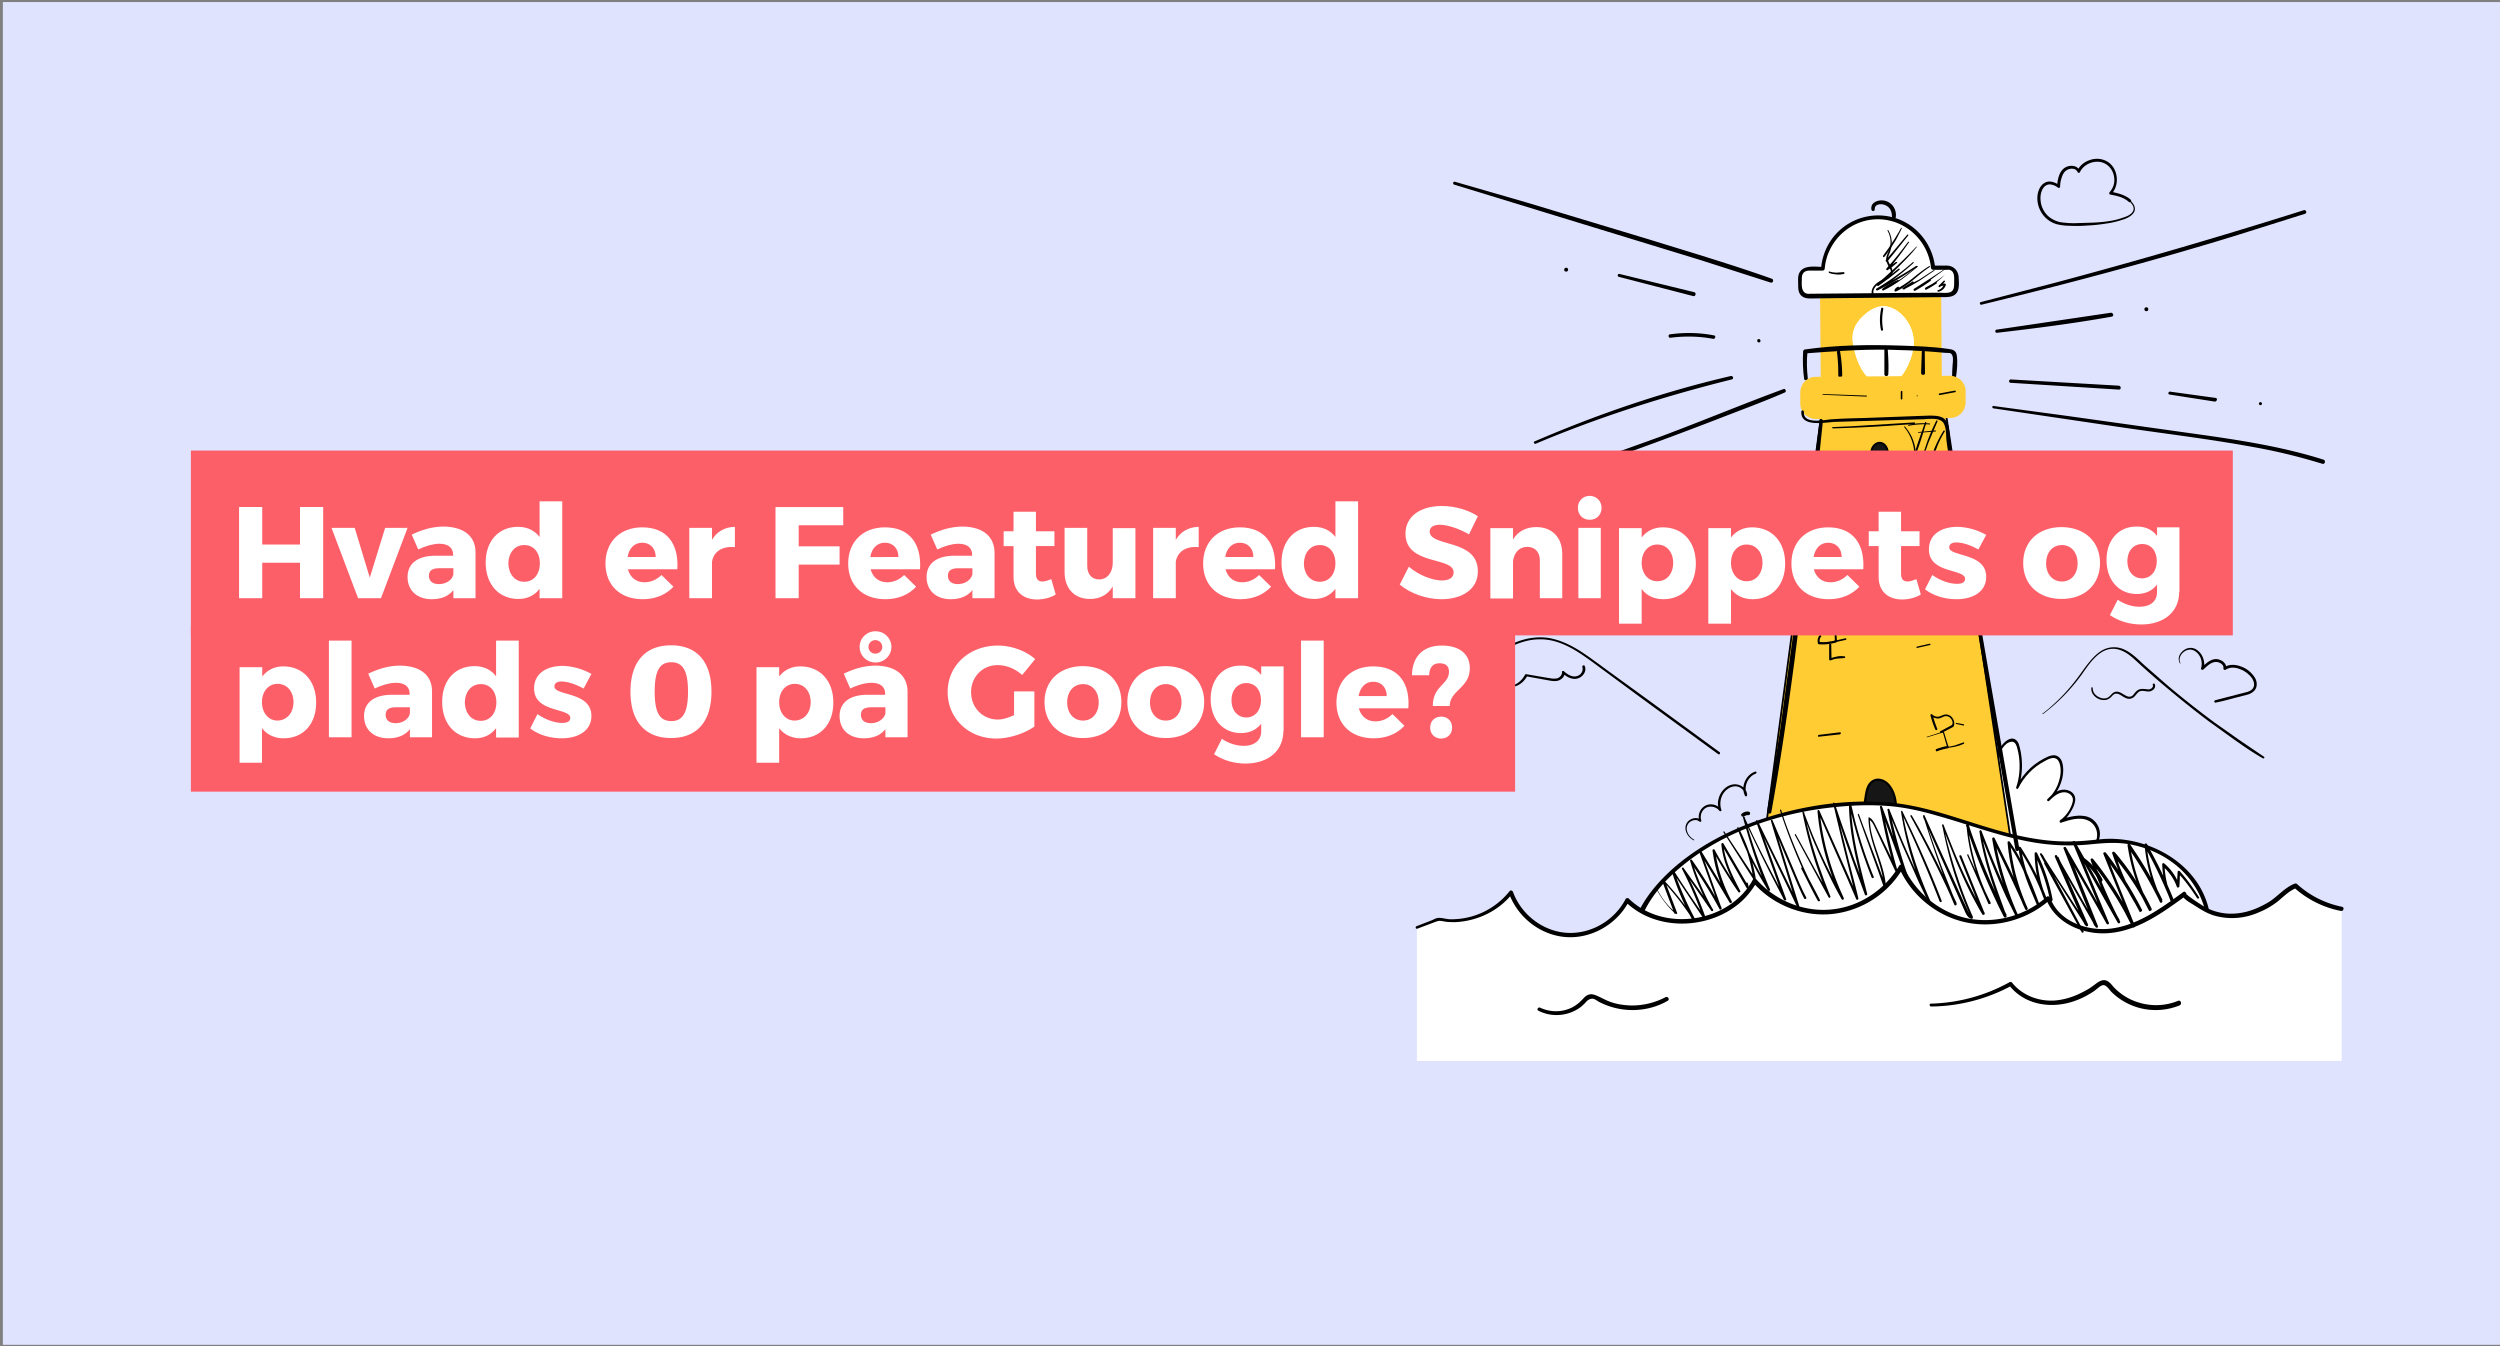 <svg xmlns="http://www.w3.org/2000/svg" viewBox="0 0 960 517" xmlns:v="https://vecta.io/nano"><rect x="0" y="0" width="960" height="517" fill="#808080" stroke="none"/><path fill="#e0e3fe" d="M1.1.8h960v515.6H1.1z"/><path fill="#fff" d="M764.9 312.8c-2.3-8.7-1-17.9 3.7-25.6 1.2-1.9 3.6-3.8 5.3-2.3.5.5.8 1.1 1 1.8 1.5 5.2 1.4 10.7-.2 15.9 2.5-5 6.6-9 11.7-11.3.9-.4 1.8-.7 2.7-.5 1.8.4 2.5 2.5 2.6 4.3.2 4.7-1.7 9.3-5.2 12.4 1.4-1.4 3-2.9 4.9-3.4 2-.5 4.4.3 5 2.3.2.9 0 1.9-.3 2.8-.9 2.5-2.5 4.7-4.7 6.3 3.9-1.4 8.6-2.6 11.9-.1 2.8 2.1 3.4 6.1 1.3 9-1.1 1.5-2.7 2.4-4.6 2.6 0 0-20.8 7.9-29.3 2.5s-5.8-16.7-5.8-16.7z"/><path d="M765.2 312.7c-1.6-6.3-1.4-12.9.7-19 .5-1.5 1.2-3 1.9-4.4s1.5-2.7 2.7-3.7c1.1-.8 2.7-1.3 3.5.1.4.7.6 1.5.8 2.3.2.9.4 1.7.5 2.6.5 4 .2 8-1.1 11.8-.1.5.6.8.8.3 2.2-4.4 5.7-8.1 10.1-10.4 1.1-.6 2.5-1.4 3.8-1.2 1.1.2 1.7 1.1 2 2.1.7 2.2.4 4.8-.3 6.9-.8 2.7-2.4 5.1-4.5 7l.6.6c1.8-1.8 4.2-4.1 7.1-3.3 1.2.4 2.1 1.3 2.2 2.6 0 1.5-.8 3-1.5 4.3-.9 1.4-2 2.7-3.4 3.7-.4.3-.2 1.1.4.9 3.3-1.1 7.3-2.4 10.6-.7 3.1 1.6 4.2 5.8 2.2 8.7-1 1.4-2.5 2.3-4.1 2.5-.3 0-.6.1-.8.2-1.4.5-2.9 1-4.3 1.4-4.9 1.4-10.1 2.6-15.2 2.7-2.4.1-4.9-.1-7.2-1-2.5-1.1-4.6-3-5.8-5.4-1.1-2.2-1.7-4.5-1.7-7 0-.9 0-1.8.1-2.7 0-.5.1-1 .2-1.5v-.2c.1-.6-.8-.9-1-.3-.2 1.1-.4 2.3-.4 3.4-.1 2.4.3 4.9 1.1 7.1 1.1 2.9 3.1 5.2 5.8 6.8 2.2 1.2 4.8 1.6 7.2 1.7 5.5.2 11-1 16.3-2.5 1.7-.5 3.3-1 5-1.6.3-.1.5-.2.8-.3s.6-.1.9-.2c.4-.1.8-.3 1.2-.5.8-.4 1.5-.9 2.1-1.5 2.5-2.7 2.5-6.8 0-9.5-2.7-3-7-2.5-10.6-1.6-.9.3-1.8.5-2.7.9l.4.9c1.4-1 2.5-2.2 3.4-3.7.9-1.4 1.8-3.2 1.9-4.9.1-3.2-3.5-4.5-6.1-3.6-1.8.7-3.3 2-4.6 3.4-.4.4.2 1 .6.6 2-1.8 3.6-4.1 4.5-6.6.9-2.4 1.3-5.2.7-7.7-.2-1.1-.8-2.1-1.7-2.7-1.2-.8-2.5-.5-3.8 0-2.5 1.1-4.8 2.6-6.8 4.4-2.2 2.1-4.1 4.5-5.4 7.2l.8.3c1.2-3.6 1.6-7.5 1.2-11.3-.2-1.8-.5-3.6-1.1-5.4-.5-1.4-1.7-2.4-3.2-2-1.4.4-2.6 1.5-3.4 2.7-.9 1.4-1.7 3-2.4 4.5-1.3 3.2-2.2 6.6-2.5 10-.4 3.9 0 7.8 1 11.6.1.2.3.3.5.2 0 .4.1.2 0 0z"/><use href="#B" fill="#9ac3c9"/><g fill="#fc3"><use href="#B" stroke="#000" stroke-width=".689" stroke-miterlimit="10"/><path d="M698.867 109.504l46.5-.4.32 37.2-46.5.4z"/></g><path fill="#fff" d="M747.9 102.8h-5.6c-1-11.7-11.4-20.3-23-19.3-10.4.9-18.5 9.2-19.3 19.6h-5.6c-1.8 0-3.2 1.5-3.2 3.2v4.1c0 1.8 1.5 3.2 3.2 3.2l53.6-.5c1.8 0 3.2-1.5 3.2-3.2v-4.1c-.1-1.6-1.6-3-3.3-3h0z"/><path d="M747.9 102h-5.6l.8.8c-.9-8.6-6.6-16.1-14.8-18.9-11.5-3.9-24 2.2-27.9 13.8-.6 1.8-1 3.7-1.1 5.6l.8-.8c-2.6 0-6.8-.8-8.7 1.6-1.2 1.4-.9 3.4-.9 5.1s0 3.3 1.4 4.5c1.4 1.1 3 .9 4.7.9l7.8-.1 41.9-.4c2.3 0 4.7-.1 5.6-2.7.5-1.5.3-3.7.2-5.3-.3-2.3-1.9-3.9-4.2-4.1-1-.1-1 1.5 0 1.5 2.8.2 2.5 2.8 2.5 4.8 0 1.9 0 3.9-2.4 4.1-.9.1-1.9.1-2.8 0l-16.4.1-33.7.3a3.21 3.21 0 0 1-1.7-.2c-1.9-.9-1.5-3.8-1.5-5.5 0-1.2.2-2.3 1.4-2.9.7-.3 1.4-.3 2.1-.3h4.5c.4 0 .8-.4.8-.8.9-10.5 9.7-18.8 20.2-18.9 10.6-.1 19.5 8.1 20.6 18.6 0 .4.4.8.8.8h5.6c1 0 1-1.6 0-1.6z"/><g fill="#fff"><use href="#C"/><use href="#C"/></g><path d="M719.9 80.4c-.1-2.4 3.1-2.3 4.5-1.4 1.6.9 2.1 2.5 2.1 4.2 0 .8 1.4 1.1 1.5.2.4-2.8-1.3-5.6-4.1-6.3-2.3-.6-5.7.4-5.3 3.3.1.8 1.3.9 1.3 0h0z"/><path fill="#112870" d="M750.9 150.1c.4 2.3.3 4.6-.1 6.9-.1.5.6.7.7.2.5-2.4.5-4.9.1-7.3-.1-.5-.8-.3-.7.2h0z"/><path d="M694.2 145.3c-.4-3.5-.5-6.9-.1-10.4l-.8.8c10.7-.8 21.3-1.6 32-1.4 5.3.1 10.6.3 15.8.7l3.7.3c.7.1 1.5.1 2.2.2.4 0 1.8 0 2.1.2 1.2.9.8 3.1.7 4.4-.1 1.5-.2 3-.2 4.5 0 .8 1.4 1.1 1.5.2.4-2.6.7-5.8.3-8.4-.3-1.8-1.5-2.2-3.1-2.4-6.2-.9-12.5-1.1-18.7-1.3-12.2-.4-24.5-.2-36.6 1.5-.3.1-.6.4-.6.8-.2 3.5-.1 7.1.4 10.6.2.6 1.5.5 1.4-.3h0z"/><path d="M738 134.5l-.3 8.7c0 1 1.6 1 1.5 0l-.1-8.7c.2-.8-1-.8-1.1 0h0zm-14.4-.3v9.5c0 .4.4.8.8.7a.68.68 0 0 0 .7-.7c.2-3.1 0-6.3-.2-9.5a.68.68 0 0 0-.7-.7c-.3.1-.6.4-.6.7h0zm-18.2 1.1c.4 3 .5 5.9.5 8.9 0 1 1.5 1 1.5 0 0-3.1-.3-6.2-.8-9.2-.1-.8-1.3-.5-1.2.3h0z"/><path fill="#fc3" d="M697.2 144.7l51.6-.4c3.3 0 6 2.6 6 5.9v4.3c0 3.3-2.6 6-5.9 6l-51.6.4c-3.3 0-6-2.6-6-5.9v-4.3c0-3.3 2.6-6 5.9-6z"/><path fill="#161616" d="M717.4 230.7c-.5-2.9-.2-5.9.8-8.7.3-1 .8-1.8 1.6-2.6.7-.7 1.8-1 2.8-.7 1.4.5 1.9 2.1 2.2 3.6.5 2.8.8 5.6.8 8.4h-6.2"/><path d="M717.8 230.5a16.31 16.31 0 0 1 0-5.4c.3-1.6.7-3.5 1.7-4.8.9-1.2 2.7-1.9 3.9-.6 1 1.2 1.1 2.9 1.3 4.4.3 2.2.5 4.4.5 6.5l.4-.4h-6.2c-.2 0-.4.2-.4.4s.2.4.4.4h6.2c.2 0 .4-.2.4-.4 0-2.2-.2-4.4-.5-6.6-.2-1.6-.4-3.6-1.6-4.9-1.1-1.3-3-1.2-4.3-.2-1.4 1.2-2.1 3.3-2.5 5-.5 2.2-.6 4.5-.2 6.8.2.5 1 .3.9-.2h0z"/><path fill="#161616" d="M718.7 177c-.3-1.4-.5-2.9-.1-4.3s1.6-2.7 3-2.7 2.6 1.2 3 2.5c.5 1.3.3 2.7.2 4.1l-5.1.1"/><path d="M719.1 176.9c-.4-2-.7-4.5 1.1-6 .7-.6 1.6-.7 2.4-.3s1.4 1.2 1.7 2c.4 1.3.3 2.6.2 4l.4-.4-5.1.1c-.2 0-.4.2-.4.4s.2.4.4.4l5.1-.1c.2 0 .4-.2.4-.4.2-2.3.2-5.3-2.1-6.6-2.1-1.1-4.2.5-4.8 2.5-.4 1.5-.2 3.1.1 4.6-.1.5.7.3.6-.2h0z"/><path fill="#161616" d="M715.7 315.8c0-3.5.3-7 .9-10.4.4-2.3 1.2-5 3.4-5.7 1.2-.4 2.6-.2 3.7.5s1.9 1.6 2.5 2.7c2.4 4.1 2.1 9 1.7 13.7"/><path d="M716.1 315.8c0-2.9.3-5.8.6-8.7.3-2 .5-4.5 1.9-6.1 1.7-1.9 4.4-1.3 6 .3 1.7 1.7 2.5 4.2 2.9 6.6.4 2.8.2 5.7 0 8.5 0 .5.7.5.8 0 .4-5.1.8-11.3-2.9-15.4-1.6-1.8-4.4-2.8-6.6-1.3-1.8 1.2-2.4 3.5-2.7 5.5-.6 3.5-.9 7-.9 10.5 0 .2.2.4.4.4.3 0 .4-.1.5-.3h0z"/><path fill="#fff" d="M632.7 375.5c-21.8-25 26.2-69.1 89.4-66.9 26.6.9 50.7 18.7 81.7 14.6 45.6-6.1 64.3 53.1 16 54.2-9.5 14.6-172 15.4-187.1-1.9z"/><path d="M633.3 374.9c-11.1-12.9-1.6-29.3 8.9-39.1 16.7-15.6 40.2-23.7 62.7-25.9 6.7-.7 13.4-.9 20.1-.4 6.4.5 12.7 1.9 18.8 3.7 12.6 3.5 24.8 8.3 37.8 10.4 6.7 1.1 13.6 1.3 20.4.7 5.1-.5 10-1 15.1-.2 8 1.3 15.6 4.9 21.3 10.7 9.1 9.2 13.6 25.5 2.6 35.1-2.9 2.5-6.4 4.2-10.1 5.2-2.3.6-4.6 1.1-7 1.3-1.5.2-3.8-.2-4.9.8-2.2 2.1-5.3 3.1-8.2 3.9-12.2 3.4-25.3 4.3-37.9 5.2-17.5 1.2-35.1 1.5-52.6 1.3-16.9-.2-33.9-1-50.8-2.9-6.6-.7-13.2-1.7-19.7-3.1-4.5-1-9.1-2.1-13.2-4.2-1.2-.6-2.4-1.5-3.3-2.5-.7-.7-1.8.4-1.1 1.1 2.1 2.4 5.5 3.7 8.4 4.7 4.9 1.7 10.1 2.7 15.2 3.6 14.5 2.5 29.3 3.5 44 4.2 17 .8 34.1.9 51.2.4 14.8-.4 29.6-1.2 44.3-3.2 5.2-.7 10.4-1.5 15.4-2.9 3-.8 6.4-1.7 8.8-3.8.4-.3.7-.7 1-1.1l-.7.4c8.7-.2 18.3-2.4 24.2-9.3 4.6-5.4 5.8-12.6 4.3-19.4-3.9-17.5-21.8-27.8-38.9-27.5-3.2.1-6.3.6-9.5.8a76.16 76.16 0 0 1-11.7 0c-7.6-.6-15-2.3-22.3-4.4-13.5-3.9-26.9-9.3-41.1-10.4-14.3-1.1-29.2.8-43 4.8-11.9 3.4-23.5 8.6-33.5 15.9-12.4 9-28 26.2-19.5 42.7a25.93 25.93 0 0 0 3.2 4.7c.8.6 1.9-.5 1.3-1.3z"/><path fill="#fff" d="M544.1 407.6v-51.5l8.1-3.1c10.2 2.1 21.5-2.1 27.9-10.3 3.1 9 11.9 15.7 21.3 16.3 9.5.6 19.1-4.8 23.3-13.3 13.6 13.5 40 9.5 49-7.5 12.5 14.5 34.3 16.1 48.8 3.6 3-2.6 5.5-5.6 7.5-9.1 7.8 18 28.8 26.2 46.8 18.4 3.5-1.5 6.8-3.6 9.7-6.2 3.5 9.6 15.3 13.9 25.4 12.2s18.7-7.9 26.9-13.9c-.8.6 8.5 6.3 9.4 6.6 3.9 1.5 8.2 2 12.4 1.5 4-.5 7.3-2.2 10.7-4 3.6-2 6.4-5.9 10.3-7.3 5 4.5 11.1 7.6 17.6 8.8v58.6H544.1v.2z"/><path d="M544.3 356.6l6.1-2.3c.8-.3 1.5-.6 2.3-.7.9 0 2 .3 2.9.4 1.1.1 2.2.1 3.3.1 8.4-.4 16.6-4.3 21.8-10.9l-1.3-.3c3.3 9.2 11.8 16 21.5 16.9 10 .9 20-4.8 24.6-13.7l-1.3.2c11.1 10.8 29.8 10.8 42 1.9 3.5-2.5 6.3-5.8 8.4-9.5l-1.4.2c7.6 8.7 19.5 13.4 31 12 11.1-1.4 21-7.9 26.6-17.6h-1.5c4.5 10.2 13.9 18.1 24.8 20.7 11.6 2.8 24.1-.6 33-8.4l-1.4-.4c3.4 8.9 13.1 13.3 22.1 13.2 11.9-.1 22.2-7.6 31.4-14.3l-1-1.3c-1.4 1.7 3.3 4.1 4.2 4.7 2.8 1.8 5.4 3.5 8.7 4.3 5.5 1.4 11.4.8 16.6-1.6 2.5-1 4.8-2.4 6.9-4 2.3-1.9 4.4-4.1 7.2-5.2l-.9-.2a37.5 37.5 0 0 0 18 9c1 .2 1.5-1.4.4-1.6-6.4-1.3-12.4-4.3-17.2-8.7-.2-.2-.5-.3-.9-.2-4.1 1.6-6.7 5.2-10.5 7.4-4.9 2.8-9.9 4.5-15.6 4.1-3.5-.3-6.8-1.4-9.7-3.3-1.2-.8-2.4-1.5-3.6-2.4-.5-.4-1.1-.8-1.6-1.2l-.5-.5c-.7-.2.6-.7-.4.5.6-.7-.2-2-1-1.3-8.5 6.2-18.1 13.3-29 14.1-8.8.6-18.8-3.2-22-11.9-.1-.4-.6-.7-1.1-.6-.1 0-.2.1-.3.2-8.5 7.6-20.8 10.7-31.9 7.9-10.3-2.7-18.9-10.2-23.2-19.9-.3-.6-1.2-.5-1.5 0-5.4 9.2-15.1 15.7-25.7 16.8-10.9 1.2-22-3.4-29.2-11.6-.3-.3-.9-.3-1.2 0 0 .1-.1.1-.1.2-8.9 16.5-34.2 20.4-47.6 7.3-.3-.3-.9-.3-1.2 0 0 0-.1.1-.1.2-4.3 8.2-13.3 13.5-22.6 12.9-9.2-.6-17.5-7.1-20.6-15.7-.2-.5-.9-.8-1.3-.3-5.5 6.9-13.8 10.9-22.7 10.8-1.6 0-3.4-.7-4.9-.5-.8.1-1.6.6-2.3.9l-5.7 2.2c-.8.2-.5 1.3.2 1zm197.3 29.9c10.8-.1 21.4-2.9 30.9-8l-1.1-.3c6.1 8 17 9.4 26 5.9 2.4-.9 4.6-2.1 6.7-3.5.9-.6 2.4-2.2 3.5-2.3 1.3-.1 2.4 1.8 3.2 2.6 6.9 6.8 17.1 8.8 26.1 5.2 1.1-.4.6-2.2-.5-1.8-5.3 2.2-11.2 2.2-16.5.2-2.8-1-5.4-2.7-7.6-4.8-1.5-1.4-2.7-3.9-5.2-3.2-1.4.4-2.5 1.5-3.7 2.3-1.2.9-2.5 1.6-3.9 2.3-3.3 1.7-6.8 2.8-10.5 3.1-6.2.4-12.5-2-16.4-6.9-.3-.3-.7-.3-1-.1-9.2 5.1-19.5 7.9-30.1 8.2-.7-.1-.7 1.1.1 1.1h0zm-150.9 1.6c5.3 2.7 11.6 2.1 16.3-1.4.7-.6 1.4-1.2 2-1.9s1.4-1.3 2.5-1.3c.7 0 1.7.7 2.3 1.1 8.2 4.4 18.5 4.4 26.6-.3.9-.5.1-1.8-.8-1.4-4.2 2.2-8.8 3.3-13.5 3.2-2.3-.1-4.7-.4-6.9-1.1-2.3-.7-4.2-1.9-6.4-2.8-1.7-.7-3.1-.5-4.4.8-1.4 1.5-2.7 2.8-4.6 3.8-3.9 2-8.5 2-12.5.1-.7-.2-1.3.8-.6 1.2h0zM760.9 117c32.6-7.9 64.9-16.5 96.9-26.3l27.3-8.6c.9-.3.5-1.6-.4-1.4-31.9 10.1-64.1 19.5-96.4 28.1l-27.7 7.2c-.6.2-.3 1.2.3 1h0zm4.5 39.8l50 7.4c16.5 2.4 33.1 4.4 49.5 7.4 9.1 1.6 18.1 3.8 26.9 6.5 1 .3 1.4-1.3.4-1.6-15.8-5-32.2-7.5-48.6-9.8l-49.9-7-28.2-3.8c-.5-.2-.6.8-.1.9h0zm-207-85.9l94.7 29 26.8 8.6c1 .3 1.4-1.2.4-1.5-15.5-5.5-31.4-10.2-47.2-15.1l-47.4-14.3-27-7.8c-.3-.1-.6.1-.7.4 0 .3.1.6.4.7zm5.2 124.1c32.2-10.6 64.2-21.8 95.8-34 8.7-3.4 17.5-6.6 26-10.3.7-.3.2-1.6-.5-1.3-15.8 5.8-31.3 12.3-47.1 18.2l-47.5 17.1-27 9.2c-.7.3-.4 1.3.3 1.1h0zm203.2-67.2c14.7-1.7 29.5-3.6 44.1-6.2 1-.2.6-1.6-.4-1.5l-43.9 6.5c-.6.1-.5 1.3.2 1.2h0zm57.4-8.3c1 0 1-1.5 0-1.5s-1 1.5 0 1.5zM772.1 147l41.5 2.6c1 .1 1-1.4 0-1.5l-41.5-2.4c-.8.1-.8 1.3 0 1.3zm61 4.5l17.3 2.7c.9.1 1.3-1.3.4-1.4l-17.4-2.4c-.7-.2-1.1 1-.3 1.1h0zm34.9 4.1a.65.65 0 0 0 .6-.6.65.65 0 0 0-.6-.6.65.65 0 0 0-.6.6.65.65 0 0 0 .6.6zm-278.3 14.8c24.4-10.3 49.6-18.3 75.3-24.7.9-.2.5-1.5-.4-1.3-25.8 6-51 14.6-75.3 25.1-.6.1-.2 1.1.4.9h0zm31.9-64.1l28.6 7.4c.9.2 1.3-1.2.4-1.5l-28.7-7c-.7-.2-1 .9-.3 1.1zm19.8 23.4c5.5-.7 11-.6 16.4.4.9.2 1.2-1.2.4-1.3-5.6-1.1-11.3-1.2-17-.4-.7.1-.6 1.4.2 1.3h0zm34 1.8c.4 0 .7-.3.6-.7 0-.4-.3-.6-.6-.6-.4 0-.7.3-.6.7 0 .3.2.6.6.6zm-74-27.2c1 0 1-1.5 0-1.5-1 .1-1 1.5 0 1.5zm90.3 53.8c-.3 6.2 9.5 4 13 3.9l23-.7 10.7-.3c2.3-.1 6.7-.8 8 1.6 1.1 2 .8 4.8 1.1 7 .5 3.8 1.2 7.7 1.8 11.5l15.4 92.8 9.2 52.3c.2 1 1.7.6 1.5-.4l-16-92.4-7.6-46c-1.1-7-2.5-14-3.2-21.1-.2-1.8-.4-4.1-1.9-5.4-1.6-1.4-4.3-1.3-6.3-1.3l-24.3.9c-4.2.1-8.5.2-12.7.5-2.8.2-10.9 2.1-10.7-2.7.1-.9-1-.9-1-.2h0z"/><path d="M698.7 161.6l-6.5 55.2-8.7 64.1-4.9 30.5c-.2 1 1.4 1.5 1.6.4 3.5-19.3 6.3-38.7 8.9-58.2l7.9-63.2 3-28.8c0-.8-1.2-.8-1.3 0h0zm100.8 169c2.8 2 5 4.7 6.6 7.7.4.8 1.6.1 1.2-.7-1.7-3.3-4.1-6.1-7.1-8.2-.8-.5-1.4.7-.7 1.2h0zm-149-8.2c-1.9-1-3.5-3.5-2.5-5.6.7-1.6 3.2-2.6 4.6-1.3.3.2.8 0 .7-.4-.6-1.9.1-3.9 1.8-4.9 1.6-.9 4-.4 5.1 1.1.3.4 1 .2.8-.3-1-3 0-6.5 2.7-8.2 1.2-.8 2.7-1.1 4-.6s2.3 1.7 2.3 3.2l.8-.1c-1.3-3.1.2-7 3.4-8.2.5-.2.3-1-.2-.8-3.6 1.2-5.7 5.8-3.9 9.3.1.2.4.3.6.1.1-.1.2-.2.2-.3 0-2.6-2.7-4.5-5.2-4.2-2.8.3-5 2.7-5.7 5.3-.5 1.6-.4 3.3.3 4.8l.7-.5c-1.5-1.8-4.1-2.5-6.2-1.4-2.1 1.2-3 3.7-2.2 5.9l.7-.4c-1.8-1.5-4.7-.6-5.7 1.4-1.2 2.5.6 5.3 2.8 6.4.1.1.3-.2.1-.3h0zm19.3-8.9c.5-.4 1-.5 1.6-.5.7.1.9-1.1.2-1.3-1-.2-2 .1-2.8.8-.6.6.3 1.5 1 1h0zm114.7-39.3a71.59 71.59 0 0 0 14.9-15.2c3.1-4.4 7.3-11 13.6-9.7 3.4.7 5.9 3.2 8.4 5.5 2.8 2.6 5.7 5.1 8.6 7.6 5.8 4.9 11.7 9.7 17.8 14.3l9.3 6.7c3.1 2.2 6.2 4.4 9.5 6.4.8.5 1.6 1 2.4 1.4.4.2.7-.4.4-.6l-9.6-6.5-9.5-6.7c-6.2-4.6-12.3-9.4-18.2-14.4l-8.7-7.6c-2.5-2.3-5-4.9-8.2-6.2-2.8-1.1-5.9-.8-8.4.8s-4.4 4-6.2 6.4c-2 2.8-4 5.6-6.3 8.2-2.4 2.8-5 5.3-7.8 7.7-.7.6-1.4 1.1-2.1 1.7-.3 0-.1.3.1.2h0zm18.6-10.1c-.3 1.8 1.1 3.5 2.6 4.2.8.4 1.8.6 2.7.5s1.8-.6 2.4-1.3c.4-.4.9-1 1.5-1.1.5-.1.9 0 1.4.2.9.4 1.7 1.1 2.7 1.5a2.87 2.87 0 0 0 2.7-.2c.9-.6 1.4-1.7 2.3-2.3 1.4-.8 3.1.3 4.5-.2 1.1-.4 2.1-1.5 1.5-2.7-.2-.5-1-.1-.7.4.2.5-.2.9-.5 1.2-.4.3-1 .5-1.5.4-1.2-.1-2.5-.4-3.6.2-.9.5-1.4 1.3-2 2s-1.6.8-2.4.4c-1.5-.6-3.1-2.3-4.8-1.5-1 .4-1.5 1.5-2.4 2-.7.4-1.6.5-2.4.3-.9-.2-1.8-.7-2.5-1.4s-1-1.6-1-2.6c0-.2-.4-.3-.5 0h0zm-271.2 15.3c9.2-3.9 17.8-8.8 25.8-14.8 7.1-5.3 13.5-11.7 21.5-15.8 3.7-1.9 7.8-3.3 12-3.3 4.7-.1 9.1 1.6 13.1 3.9 4.3 2.5 8.2 5.6 12.2 8.5l13.3 9.8 26.7 19.5 3.3 2.4c.5.4 1-.5.5-.8L633.2 269l-13.5-9.8c-4.2-3-8.3-6.2-12.6-9-3.9-2.5-8.2-4.6-12.9-5.3-4.2-.5-8.4.2-12.3 1.8-8.1 3.3-14.8 9.4-21.5 14.8-7.8 6.4-16.3 11.8-25.4 16.2l-3.4 1.5s.2.3.3.2h0zm44.1-22.6c-1.4 1.7-.7 4.2.8 5.7 1.8 1.8 4.6 1.6 6.7.3 1.3-.8 2.3-2 3-3.3l-.5.2 9.4 1.7c1.3.2 2.8.3 3.9-.5 1-.6 1.7-1.7 1.5-2.8l-.8.3c1.5 1.6 4 2.9 6.2 2 1.8-.7 3.2-2.8 2.3-4.7-.2-.5-1-.1-.9.4.5 1.5-.5 3.1-2 3.5-1.8.6-3.7-.6-5-1.8-.3-.3-.9-.1-.8.3.1 1-.7 1.9-1.6 2.3-1.2.4-2.6.1-3.9-.1l-8.2-1.4c-.2 0-.4 0-.5.2-1.2 2.4-4.1 4.9-7 3.9-2.2-.7-3.9-3.7-2.3-5.8.3-.3-.1-.6-.3-.4h0z"/><path d="M688.4 196.3c-2.9-.9-6-.1-8 2.1l.4.1c-1.6-4.2-6-6.9-10.3-7.3-2.2-.2-4.4.2-6.3 1.3-2.2 1.4-3.7 3.6-4.1 6.2-.7 3.6.4 7.4 2.5 10.4l.8-.6c-1.8-1.9-5.1-2.3-7.2-.7-2.1 1.7-2.8 4.6-1.5 7l.7-.7c-3.8-2-8.4-1.9-12 .4-1.6 1-3 2.5-3.9 4.1-.5.8-.9 1.7-1.1 2.6-.3 1-.5 2.1-.3 3.1.4 1.8 2.3 2.5 4 2.6 1.1.1 2.2.1 3.3.1h3.9l15.5.1 8.8.1c2.9 0 5.8.1 8.8 0a.5.5 0 1 0 0-1c-4.8-.2-9.7-.1-14.6-.2l-14.6-.1-7.3-.1h-3.3c-.8 0-1.5-.2-2.2-.5-.8-.3-1.3-1.1-1.3-2s.2-1.9.6-2.7c.6-1.7 1.7-3.2 3-4.4 3.4-3 8.3-3.5 12.3-1.4.2.1.6 0 .7-.2a.45.45 0 0 0 0-.5c-1.2-2.1-.4-4.8 1.7-6 1.8-1 4.1-.6 5.4.9.4.4 1.1-.1.8-.6-1.8-2.5-2.7-5.5-2.6-8.5.2-2.5 1.3-4.9 3.3-6.5 3.3-2.6 8.2-2.1 11.7-.1 2.1 1.1 3.7 2.9 4.6 5.1 0 .1.2.2.3.2 0 0 .1 0 .1-.1 1.9-2.1 4.9-2.9 7.6-2.1-.1.3 0-.1-.2-.1h0zM817.6 77.2c.9.9 2.1 2.2 1.6 3.6-.4 1.2-1.8 2-2.9 2.4-1.9.7-3.8 1.3-5.8 1.6-2.3.4-4.7.6-7.1.7l-6.8.2c-.9 0-1.9 0-2.8-.1-.4 0-.8-.1-1.2-.1-.2 0-.3 0-.5-.1h-.2-.1c-.1 0 .1 0-.1 0a10.14 10.14 0 0 1-5.4-2.6c-1.5-1.5-2.5-3.5-2.7-5.7-.2-1.7.1-3.7 1.1-5 .4-.6 1-1 1.7-1.2.8-.2 1.6 0 2.4.3.5.2 1 .5 1.5.9.3.1.6.1.7-.2 0-.1.1-.2.1-.3 0-1.2.2-2.3.6-3.4.3-1 .8-2.1 1.7-2.7 1.3-1 3.7-1.1 4.4.6.2.3.5.3.7.2.1 0 .1-.1.2-.2 1.3-2.8 4.7-4.4 7.8-3.9 3.3.6 5.3 3.5 5.4 6.7.1 1.8-.6 3.5-1.8 4.9a.61.61 0 0 0 0 .8c.1.1.1.1.2.1 2.5.5 5.2 1 7.1 2.8.5.5 1.3-.3.8-.8-2.1-1.9-4.9-2.5-7.6-3.1l.2.9c2.5-2.7 2.7-7 .8-10.1-2-3.2-6-4.2-9.5-2.8-1.9.7-3.5 2.1-4.4 3.9h.9c-1-2.2-4-2.2-5.7-1.1-2.3 1.5-2.8 4.7-3 7.2l.8-.5c-1.6-1.2-3.9-2-5.7-.8-1.6 1-2.4 3-2.6 4.8-.5 5.1 2.8 9.9 7.8 11.1 1.5.3 3 .5 4.5.5 2.3.1 4.5.1 6.8-.1 2.6-.1 5.1-.4 7.6-.8 2.2-.3 4.4-.9 6.5-1.6 1.4-.5 3-1.3 3.8-2.6s.3-2.7-.6-3.8a4.74 4.74 0 0 0-1-1c-.1-.3-.5.1-.2.4zm19.7 177.4c-1.1-2.1.7-4.4 2.7-5 2.3-.7 4.3 1.2 5.1 3.2.4 1.2.5 2.5.1 3.8-.1.3.1.5.4.6.2 0 .3 0 .5-.1 1.3-1.2 2.8-2.8 4.7-2.9 1.3-.1 3.2.9 3 2.4-.1.4.3.8.8.6 1.7-1.1 3.6-1 5.4-.3 1.8.6 3.4 1.8 4.6 3.3 1 1.4 1.5 3.3.1 4.6-.7.6-1.6.9-2.5 1.1l-3.5.9-8.1 2.1c-.2.1-.4.3-.3.6.1.2.3.4.5.3 2.7-.5 5.4-1.3 8.1-2l3.9-1c1-.2 1.9-.7 2.7-1.4 1.5-1.5 1.3-3.7.3-5.3-1.2-1.8-2.8-3.2-4.8-4-2.2-.9-4.9-1.3-6.9.2l.8.4c.2-2-1.8-3.4-3.6-3.6-2.3-.2-4.3 1.7-5.8 3.2l.8.5c.5-2.5-.3-5.5-2.5-7.1-1-.8-2.3-1.1-3.6-.8-1.2.3-2.2 1.1-2.9 2.1-.8 1.1-.9 2.5-.2 3.7.1.1.2.1.3.1-.1 0-.1-.2-.1-.2h0zm-201 87.2c1.8 3.4 4.2 6.5 7.1 9.1.3.2.8 0 .6-.4l-4.8-12.5-.6.4c4.3 4.6 8.1 9.5 11.5 14.8.1.2.4.3.6.1.2-.1.3-.4.1-.6-3.2-6-5.9-12.2-8.1-18.6l-.7.3 12.2 18.4c.3.4.9.2.8-.3-2.3-6.6-5.1-12.9-8.4-19.1l-.6.3 11.1 16c.3.4 1 .1.7-.4-3.4-5.9-6.1-12.3-8.1-18.8l-.7.3c4.1 5.9 7.9 12 11.3 18.3.2.4.9.1.8-.3l-7.9-22-.7.3 11.7 19.5c.1.2.4.3.6.1.2-.1.3-.4.2-.6-3.3-6.1-5.5-12.7-6.4-19.6l-.8.3c3 5.4 6.2 10.6 9.7 15.7.1.2.4.3.6.1.2-.1.3-.4.1-.6-2.9-5.6-5.9-11.4-6.4-17.8l-.7.2 9.6 16.6c.1.2.4.3.6.1.2-.1.2-.3.2-.5l-.3-1.4c-.1-.5-.9-.3-.8.2l.3 1.4.8-.3-9.7-16.6c-.1-.2-.4-.2-.6-.1-.1.1-.2.2-.2.3.5 6.6 3.5 12.5 6.4 18.3l.7-.4c-3.5-5-6.8-10.3-9.7-15.7-.2-.3-.8-.2-.8.2.9 7 3.1 13.8 6.5 20l.8-.5-11.8-19.5c-.2-.4-.9-.1-.7.3l7.9 22 .8-.3c-3.5-6.3-7.3-12.4-11.4-18.3-.2-.3-.8-.1-.7.3 1.9 6.7 4.6 13.1 8.1 19.1l.7-.4-11.3-15.9c-.1-.2-.3-.2-.5-.1s-.2.3-.1.5c3.2 6.1 5.9 12.5 8.2 19l.8-.3c-4.2-6-8.4-12.1-12.3-18.3-.2-.3-.8-.1-.7.3a101.12 101.12 0 0 0 8 18.9l.7-.4c-3.4-5.3-7.3-10.3-11.7-14.9-.2-.3-.7 0-.6.4l4.7 12.5.6-.4c-3-2.4-5.4-5.4-7.1-8.8.1-.5-.4-.2-.2.1h0z"/><path d="M661.8 319.6l11.6 18.2c.1.2.4.3.6.1.2-.1.2-.3.2-.5-.5-3.4-1.4-6.8-2.5-10.1-1.1-3.2-2.5-6.4-4.1-9.5-.1-.3-.6-.1-.5.2 2.4 6.5 5.4 12.8 8.8 18.8l3 5.1c.2.4 1 .1.8-.3-3-7.1-5.7-14.3-7.9-21.6-.6-2.1-1.3-4.1-1.8-6.2l-.5.2c3.8 8.3 7.8 16.6 12 24.7l3.6 6.9c.2.4 1 .1.8-.3l-8.4-23.3-2.4-6.6-.6.3 12.2 25.4 3.4 7.2c.2.5 1 .1.8-.4l-8-25.7-2.3-7.2-.6.2 9.9 23.5c.9 2.1 1.8 4.2 2.9 6.3.3.5 1 .1.8-.4-2-3.7-3.5-7.5-5.1-11.3l-5-11.7c-1-2.2-1.9-4.5-2.9-6.7-.1-.3-.7-.1-.6.2 1.2 4.3 2.6 8.6 3.9 12.9l3.9 12.8 2.2 7.2.8-.4-12.4-25.3-3.5-7.2c-.2-.3-.7-.1-.6.3l8.3 23.4 2.3 6.6.8-.3c-4.4-8-8.6-16.1-12.6-24.4l-3.3-7c-.1-.3-.5-.1-.5.2 2 7.4 4.3 14.8 7 22l2.5 6 .8-.4c-3.7-5.8-6.9-11.8-9.7-18.1-.8-1.8-1.6-3.6-2.3-5.4l-.5.2c3.3 6 5.2 12.8 6.2 19.5l.8-.3-11.9-18c-.2-.3-.6-.1-.4.2h0zm21.7-8.5c3 9.4 6.7 18.5 10.9 27.4a255.11 255.11 0 0 0 3.7 7.4c.2.5 1 .1.7-.4-2.1-4.2-4.3-8.2-6.5-12.3-.2-.4-.8 0-.6.4 2.1 4.1 4.1 8.3 6.4 12.4l.7-.4c-2.4-4.3-4.5-8.6-6.5-13.1s-3.9-9-5.6-13.6a120.19 120.19 0 0 1-2.7-7.8c-.1-.4-.5-.2-.5 0h0z"/><path d="M689.2 320.6l10.1 18.7 2.9 5.3c.1.2.3.2.5.1.1-.1.2-.2.2-.4l-1.2-3.1-1.2-3.1-2.2-6.1c-1.4-4.2-2.7-8.5-3.8-12.8-.6-2.4-1.2-4.9-1.7-7.3l-.5.1 2.4 6.7c.8 2.2 1.7 4.4 2.7 6.6 1.9 4.4 3.9 8.6 6 12.9 1.2 2.4 2.5 4.8 3.8 7.1.3.5 1 .1.8-.5-3.8-8.1-6.6-16.8-8.2-25.6-.4-2.5-.8-5-1-7.6l-.7.2 11.5 26.1 3.2 7.4c.2.5 1 .1.8-.4-1.1-4.8-2.4-9.5-3.6-14.2l-3.5-14.2-2-8-.5.2c2.8 9.2 6 18.2 9.3 27.2l2.8 7.6c.1.3.4.4.6.3s.4-.3.3-.6c-2.3-8.8-4.7-17.7-5.7-26.8-.3-2.5-.5-5.1-.5-7.7l-.7.1a167.41 167.41 0 0 0 6.3 22c.7 2 1.5 4.1 2.3 6.1.2.5 1 .3.8-.2a167.16 167.16 0 0 1-7.2-21.7l-1.5-6.3a.55.55 0 0 0-.5-.3c-.2 0-.3.2-.3.4.1 9.2 2 18.2 4.2 27.1l1.9 7.6.9-.3-5.1-13.5-4.8-13.6-2.6-7.7c0-.1-.2-.2-.4-.2-.1 0-.2.2-.2.3.6 2.3 1.1 4.7 1.7 7.1l1.7 7.2 3.5 14.2 1.9 8 .8-.4-11.6-26-3.3-7.4c-.1-.2-.3-.2-.5-.1-.1.1-.2.2-.2.3.8 9.1 2.9 18 6.2 26.6.9 2.4 1.9 4.8 3 7.1l.8-.5c-4.7-8.2-8.9-16.7-12.4-25.4l-2.9-7.5c0-.1-.2-.2-.3-.2s-.2.2-.2.3c1.7 8.7 4.1 17.3 7.2 25.6.4 1.2.9 2.3 1.4 3.5s.9 2.4 1.5 3.5l.6-.4c-3.6-6.1-7-12.3-10.4-18.5l-2.9-5.3c-.1.1-.3.2-.3.4h0zm24.2-7.7l7.8 21.6 2.2 6.2c.1.4.9.4.8-.1-.4-7.1-3.8-13.4-5.4-20.2-.5-1.9-.7-3.9-.8-5.9l-.4.2c1.5.7 2.1 2.6 2.8 4l2.4 5.2 5 10.6c.2.4.9.1.8-.3-1.8-6.2-3.3-12.4-4.7-18.8-.4-1.8-.7-3.6-1.1-5.4l-.8.2 7.6 20.8c.7 2 1.5 4 2.2 5.9.2.6 1.1.3.9-.3-2.3-6.5-4.2-13.2-5.8-19.9-.5-1.9-.9-3.9-1.3-5.8l-.7.2 5.7 13.7 6.1 13.7 3.6 7.6c.3.6 1.1.1.8-.5a154.02 154.02 0 0 1-9-26.3c-.6-2.5-1.1-5.1-1.6-7.7l-.5.2c4.2 8.8 8.1 17.7 11.8 26.7l3 7.6c.2.5 1 .3.8-.2-3.5-9.1-7.4-18-11.5-26.8l-3.6-7.6c-.1-.3-.5-.1-.5.2 1.4 9.3 3.9 18.4 7.2 27.1a109.88 109.88 0 0 0 3 7.2l.8-.5a435.13 435.13 0 0 1-12.3-26.9l-3.2-7.8c-.1-.2-.3-.3-.5-.2s-.3.2-.2.4c1.2 6.8 2.9 13.5 5 20.1.6 1.9 1.2 3.8 1.9 5.6l.9-.3-7.7-20.8-2.2-5.9a.55.55 0 0 0-.5-.3.55.55 0 0 0-.3.5c1.2 6.3 2.5 12.6 4.2 18.9l1.5 5.3.8-.3-8.2-16.9c-.6-1.2-1.2-2.4-2.4-3-.1-.1-.3 0-.3.1v.1c0 7.1 3.2 13.5 4.9 20.2.5 1.9.8 3.8.9 5.8l.8-.1-8.1-21.5c-.8-2-1.5-4.1-2.3-6.1.1.1-.4.2-.3.5h0zm20.2.5c4.8 8.6 9.3 17.5 13.5 26.4 1.2 2.5 2.3 5.1 3.4 7.7.2.4 1 .1.8-.3l-5.2-13.1c-1.7-4.4-3.2-8.7-4.7-13.1-.9-2.5-1.7-5-2.5-7.6l-.5.2 14.4 32.5 1.9 4.3c.5 1 1.1 2.1 2.3 2.4.3.1.5-.1.6-.4v-.3c-3.9-8.8-7-17.9-9.5-27.3-.7-2.6-1.3-5.2-1.9-7.9l-.5.1 5.4 13.6c1.9 4.5 3.9 9 6.1 13.3 1.3 2.4 2.6 4.9 4 7.2.3.4 1.1.2.9-.4l-8.9-22c-.2-.5-1-.3-.8.2l8.8 22 .9-.4c-2.6-4.1-4.9-8.4-7-12.8s-4-8.9-5.8-13.4l-3-7.6c0-.1-.2-.2-.3-.2s-.2.2-.2.3c1.8 9.5 4.4 18.9 7.9 27.9 1 2.6 2 5.1 3.2 7.6l.5-.7c-1-.2-1.5-1.3-1.9-2.2l-1.8-3.9-3.6-7.9L743 322l-4-8.9c-.1-.3-.6-.1-.5.2 2.8 9 5.8 17.9 9.2 26.7 1 2.5 1.9 4.9 3 7.3l.7-.4c-4.2-9-8.5-17.8-13.2-26.5-1.3-2.5-2.7-4.9-4.1-7.3-.1-.1-.2-.1-.3-.1-.2.2-.3.3-.2.4h0zm21.8 15l8.2 18.8.7-.3c-1.6-3.8-3.3-7.5-4.6-11.5-1.3-3.9-2.3-7.8-3.1-11.8a81.42 81.42 0 0 1-.9-6.9l-.8.1c3 9.5 6.7 18.7 10.9 27.7 1.2 2.6 2.4 5.1 3.7 7.6.3.5 1.2.2 1-.4-3-8.3-6.2-16.6-8.2-25.2-.6-2.4-1.1-4.8-1.4-7.3l-.8.2c3.3 8.5 6.6 17 10.4 25.3l3.4 6.9c.3.6 1.2.1.9-.5-3.2-7.2-5.7-14.8-7.5-22.5-.5-2.2-.9-4.3-1.3-6.5l-.9.4c3.5 6.9 6.8 13.9 10 20.9l2.7 6 .9-.5c-2.8-6.2-4.9-12.7-6-19.4-.3-1.9-.6-3.8-.7-5.8l-.9.2c3.9 5.5 6.6 11.7 9 18 .7 1.8 1.4 3.6 2 5.4l.9-.4c-3-6.8-5.9-13.8-6.9-21.2l-.9.2c3.2 4.8 5.9 9.9 8.1 15.2.6 1.5 1.3 3.1 1.8 4.6l.9-.4c-2.4-5.6-3.7-11.6-3.8-17.7l-.9.5c2.7 5.6 4.7 11.5 5.9 17.6.1.6 1.1.4 1-.3a71.2 71.2 0 0 0-6-17.9c-.1-.2-.5-.3-.7-.2-.1.1-.2.2-.2.4.1 6.3 1.4 12.5 3.9 18.2.2.5 1.1.1.9-.4-2-5.5-4.5-10.8-7.5-15.8-.8-1.4-1.7-2.9-2.6-4.3-.2-.4-1-.3-.9.2.7 5.9 2.7 11.6 5 17l2 4.7c.2.5 1.1.1.9-.4-2.4-6.4-4.8-12.8-8.1-18.7-.9-1.7-2-3.3-3.1-4.9-.2-.4-.9-.3-.9.2.6 6.9 2.1 13.8 4.5 20.3.7 1.8 1.4 3.6 2.3 5.4.3.6 1.1.1.9-.5-3.1-7.1-6.4-14.1-9.8-21l-2.9-5.9c-.3-.5-1-.1-.9.4 1.3 7.9 3.4 15.6 6.3 23.1.8 2.1 1.7 4.2 2.6 6.2l.9-.5c-4.2-8-7.7-16.3-11.1-24.7l-2.8-7.2a.55.55 0 0 0-.5-.3.55.55 0 0 0-.3.5c1.3 8.8 3.9 17.2 6.9 25.5a198.29 198.29 0 0 0 2.6 7l1-.4c-4.6-8.8-8.6-17.9-12-27.2a120.19 120.19 0 0 1-2.7-7.8c-.1-.4-.8-.4-.8.1.6 8.3 2.8 16.4 5.8 24.1.9 2.2 1.8 4.3 2.8 6.4.2.4.9.1.7-.4-3-6.2-5.8-12.4-8.7-18.7-.1.2-.3.3-.3.5h0zm29.6 3.3l11.2 20.5 3.2 5.8c.2.4.9 0 .7-.4l-12.3-23-3.4-6.4-.6.4 13.3 20.9 3.8 6c.1.2.4.3.7.1.2-.1.3-.4.2-.6l-8.9-20.3-2.5-5.7-.8.5 11.8 20.7 3.3 5.8c.3.5 1.1.2.9-.4l-9.2-23.1-2.7-6.6-.9.4 12.6 22.1 3.5 6.3c.3.5 1.2.2.9-.4l-9.9-23.8-2.8-6.7-.9.4 13.2 23.4 3.8 6.7c.3.6 1.2.1.9-.5-3-5.8-5.8-11.8-8.2-18-.7-1.7-1.3-3.5-1.9-5.2l-.9.5c4.8 6 9 12.3 12.7 19l3 5.8c.3.5 1.2.2 1-.4l-8.5-21.2-2.4-6.1-1 .4c4.1 5.3 7.8 10.9 11.1 16.7l2.7 5 .9-.5c-3.4-5.3-6.3-10.9-8.6-16.8l-1.8-5.1-.9.5c4.3 5.1 8.2 10.6 11.4 16.4l2.6 5.1.9-.6c-3.3-5.9-5.7-12.3-7.2-18.9-.4-1.9-.8-3.7-1-5.6l-1 .4c3.7 5.3 7 10.7 10 16.4.8 1.6 1.7 3.2 2.4 4.8.3.6 1.2.1.9-.5-2.5-5.2-4.3-10.7-5.3-16.4-.3-1.6-.5-3.3-.7-4.9l-.9.2a164.75 164.75 0 0 1 8.1 16.3c.7 1.6 1.4 3.2 2 4.9l1-.4c-2.1-4.2-3.2-8.8-3.3-13.5l-.9.4c2.5 2.1 4.5 4.9 5.6 8 .1.3.4.4.6.3s.4-.3.4-.5c.1-1.8.2-3.6.2-5.4l-.8.3c2.8 3 5.2 6.3 7.4 9.7.3.4 1 0 .7-.4-2.2-3.5-4.6-6.9-7.4-10-.3-.3-.8 0-.8.3l-.3 5.4 1-.1c-1.1-3.3-3.1-6.2-5.8-8.5-.2-.2-.5-.2-.7 0-.1.1-.1.2-.1.3.1 4.9 1.3 9.6 3.4 14 .3.5 1.2.1 1-.4-2.3-5.7-4.9-11.3-7.8-16.8l-2.5-4.6c-.2-.4-.9-.2-.9.2.5 5.9 1.9 11.7 4 17.2.6 1.6 1.3 3.1 2 4.6l.9-.5c-2.8-5.8-5.9-11.4-9.4-16.8l-3-4.5c-.2-.3-.5-.3-.8-.2-.2.1-.3.4-.2.6 1 6.8 2.9 13.4 5.7 19.6.8 1.8 1.7 3.5 2.6 5.2.3.6 1.2.1.9-.6-2.9-6.1-6.5-11.9-10.6-17.3-1.2-1.5-2.3-3-3.6-4.4a.61.61 0 0 0-.8 0c-.1.1-.2.3-.1.5 2 6.1 4.5 11.9 7.7 17.4.9 1.6 1.9 3.1 2.8 4.7.2.3.5.3.7.2.2-.2.3-.5.2-.7-3.1-6-6.5-11.7-10.4-17.2a78.01 78.01 0 0 0-3.4-4.6c-.1-.2-.4-.3-.7-.2s-.4.4-.3.6l8.5 21.2 2.4 6.1 1-.4c-3.4-6.9-7.4-13.6-11.9-19.8a102.33 102.33 0 0 0-4-5.2c-.3-.4-1.1 0-.9.5 2.2 6.3 4.7 12.4 7.6 18.4.8 1.7 1.7 3.4 2.6 5l.9-.5-13.3-23.3-3.8-6.7c-.3-.5-1.1-.2-.9.4l9.9 23.8 2.8 6.7.9-.4-12.6-22.1-3.6-6.2c-.3-.4-1.1-.1-.9.4l9.2 23.1 2.6 6.6.9-.4-11.9-20.7-3.3-5.8c-.3-.6-1.1-.1-.8.5l8.9 20.3 2.5 5.7.8-.5-13.5-20.8-3.8-6c-.1-.2-.3-.2-.5-.1s-.2.3-.1.5l12.3 23 3.4 6.4.7-.4-11.4-20.4-3.2-5.8c.1.2-.4.4-.2.7h0zM724.8 88.6c1.1 1.9 1.4 4.1 1 6.2-.4 1.9-1.9 3.6-1.4 5.6.3.8.6 1.6 1.1 2.3.4.7.8 1.5.5 2.3-.3 1-1.5 1.6-2.3 2-.9.4-1.8.9-2.7 1.5-1.6 1.1-2.9 3.1-2 5 .2.4.8.1.6-.4-.9-2 1.1-3.8 2.7-4.6l2.7-1.5c.7-.5 1.5-1.1 1.7-2 .4-1.6-1-3.1-1.5-4.5-.4-1-.2-1.9.2-2.8s.7-1.9.9-2.9c.4-2.2-.1-4.5-1.2-6.4 0-.1-.1-.1-.2 0-.1 0-.1.1-.1.2h0z"/><path d="M730 87.6c-.3.4-.5.9-.8 1.4l-.8 1.3c-.5.9-1.1 1.8-1.7 2.7l-1.7 2.6-1.9 2.6c-.1.2 0 .4.1.5s.3.1.4-.1a23.48 23.48 0 0 0 1.9-2.5l1.8-2.8c.6-.9 1.1-1.8 1.6-2.8.2-.5.5-.9.7-1.4.3-.5.5-1 .7-1.5.2-.1-.1-.2-.3 0h0zm2.4 2.5l-4.2 5-2 2.4c-.7.8-1.5 1.6-2.1 2.5l.6.1h.1c.2-.1.3-.4 0-.5s-.6.1-.7.4v.2c0 .2.2.3.4.3.1 0 .2 0 .2-.1.7-.7 1.3-1.6 2-2.4l2-2.5 4-5c.3-.2-.1-.6-.3-.4h0z"/><path d="M732.7 92.9c-2.6 3.5-5.4 7-8.3 10.2-.3.3.1.9.5.6 1.2-.8 2.4-1.7 3.5-2.7.3-.2-.1-.6-.4-.4-1.1.9-2.3 1.7-3.5 2.4l.5.6c2.9-3.3 5.5-6.9 8.1-10.6.1-.1-.3-.3-.4-.1h0zm3.2 1.8l-3.6 3.7-3.8 3.7-3.8 3.5-3.9 3.5c-.3.3.1.9.5.7 2.8-2 5.5-4 8.1-6.2.3-.2-.1-.6-.4-.4-2.6 2.1-5.3 4.1-8.1 5.8l.5.7 3.9-3.6 3.7-3.6c2.4-2.4 4.9-4.9 7-7.6.2-.2 0-.3-.1-.2h0z"/><path d="M734.5 100.7c-4.3 3.8-9 7.2-13.9 10.1-.5.3-.1.9.4.7 2.6-1.3 5.2-2.7 7.7-4.2s5-3.1 7.4-4.7c.3-.2 0-.6-.3-.5-2.4 1.6-4.9 3.1-7.5 4.6-2.5 1.5-5.1 2.8-7.7 4.1l.4.7a100.42 100.42 0 0 0 13.8-10.5c.2-.2-.1-.5-.3-.3h0z"/><path d="M736.2 102.2c-4 3.3-8.2 6.8-13.2 8.6l.4.7c1.7-1.4 3.6-2.6 5.6-3.6.2-.1.1-.5-.2-.4-2.1.8-4.1 1.9-5.9 3.3-.2.1-.2.4-.1.6s.3.2.5.1c4.9-2.3 9-5.7 13.1-9.1.1-.2 0-.4-.2-.2h0zm4.6 0c-2.3 1.4-4.3 3-6.4 4.7s-4.4 3.2-6.8 4.4l.5.5a2.17 2.17 0 0 1 1-1.1c.4-.2 0-.7-.3-.6-.6.3-1.1.7-1.3 1.3-.1.2 0 .4.2.5.1.1.3.1.4 0 4.9-2.2 8.5-6.6 13-9.4.1 0 .1-.1 0-.2-.2-.2-.2-.2-.3-.1h0z"/><path d="M742.6 103.7l-5.7 3.7-6.1 3.1.4.7 3.5-2.6c.3-.2 0-.7-.3-.5l-3.7 2.4c-.2.1-.2.4-.1.5.1.2.3.2.5.1 2.1-1 4-2.1 6-3.3l5.6-3.8c.3-.1.1-.5-.1-.3h0zm4.6-.7l-6.1 4-6.1 3.9c-.2.1-.3.4-.1.6.1.2.4.3.6.1 2-1.1 4-2.4 5.8-3.7.4-.3 0-.9-.4-.6-1.9 1.3-3.8 2.6-5.9 3.6l.4.7 6-4.2 5.9-4.3c.1 0 0-.1-.1-.1h0zm-.5 2.6c-2.3 1.9-4.7 3.5-7.3 4.9-.5.3-.1 1 .4.7 1.3-.7 2.6-1.5 3.8-2.3.2-.1.2-.3.1-.5s-.3-.2-.4-.1l-3.9 2.1.4.7c2.5-1.6 4.9-3.4 6.9-5.5.4.1.2-.1 0 0h0zm-.3 2.2l-1.9 1.9c-.3.3.1.8.4.5a2.27 2.27 0 0 1 1.8-.5l-.3-.5a3.06 3.06 0 0 1-2.2 2.2c-.2.1-.3.2-.2.4s.2.3.4.2c1.4-.3 2.4-1.3 2.8-2.6.1-.2-.1-.4-.3-.5h-.1c-.8-.1-1.7.2-2.3.7l.5.5 1.8-1.9c.3-.2-.1-.6-.4-.4h0zm-44-3c.4.2.9.3 1.4.4s.9.1 1.4.2c1 .1 1.9 0 2.8-.2.5-.1.3-.8-.2-.7l-2.6.2c-.4 0-.8-.1-1.3-.1l-1.3-.3c-.4-.2-.5.3-.2.5h0zm28.8 59.2c1.7 2 2.9 4.5 3.5 7.1.3 1.3.3 2.7.7 3.9.3.9.8 1.6 1.6 2.2 3.1 2.3 7.7 1.1 10.3 4.3 1.6 2 2 4.6 3.9 6.3.1.1.3.1.5 0 .1-.1.1-.3 0-.4-1.6-1.6-2.2-3.9-3.4-5.8-1.2-1.7-2.8-2.6-4.8-3-1.8-.4-3.7-.6-5.4-1.4-.8-.4-1.5-1-1.9-1.9-.6-1.2-.6-2.7-.9-4-.6-2.8-1.9-5.3-3.8-7.5-.3-.1-.4.1-.3.2h0z"/><path d="M739.2 162.2c-1.3 3.8-2.7 7.5-3.8 11.3-.1.4.4.5.6.2 1.4-3.7 2.5-7.6 3.7-11.3.1-.4-.4-.5-.5-.2h0zm4.3-.6a78.31 78.31 0 0 0-3.4 7.9l-1.4 4.1-1.3 4.2c0 .2.1.3.2.4.2 0 .3-.1.4-.2l1.2-4.1c.4-1.4.9-2.7 1.4-4.1l3.4-8c.1-.3-.3-.5-.5-.2h0zm2.8 3.8c-2.3 3.8-4.3 8-5.2 12.4 0 .2.1.4.3.4s.4-.1.4-.2c.5-2.1 1.2-4.2 2-6.3s1.8-4.1 3-6c.1-.1 0-.3-.1-.3-.2-.1-.3-.1-.4 0h0zm-1.2 9.2l-.6 3.2c0 .1 0 .3.2.3.1 0 .3 0 .3-.2l.5-3.2c0-.1 0-.3-.2-.3 0 0-.2.1-.2.2zm2.4 5.2c.1 0 .3-.1.3-.3 0-.1-.1-.3-.3-.3-.1 0-.3.1-.3.3.1.2.2.3.3.3zm-.6 31.4c-1.5.2-3 .5-4.5.5-.2 0-.3.1-.3.3l.2 2.3c.1.8.1 1.5.1 2.3 0 .2.1.3.3.4 1 .2 2.1.3 3.1.1s2-.5 3-1.1c.2-.1.2-.4.1-.5-.1-.2-.3-.2-.5-.1-.8.5-1.8.8-2.7 1-1 .1-1.9.1-2.9-.1l.4.3c-.1-.4-.1-.7-.1-1.1s-.1-.8-.1-1.2l-.2-2.3-.2.3c1.5-.4 3-.5 4.5-.7.2-.1.1-.5-.2-.4h0zm.4 9.3v1.8 1.7c0 .3.2.6.5.5.4-.1.7-.3 1.1-.5l1.1-.5 1.1-.5c.4-.1.7-.3 1.1-.5.2-.1.2-.4.1-.5a.76.76 0 0 0-.4-.2c-.4.1-.8.3-1.1.5l-1.1.5-1.1.5-1.1.5.6.2c-.1-.6-.1-1.2-.1-1.7l-.1-1.8c0-.1-.1-.2-.3-.2s-.3.1-.3.2h0z"/><path d="M746.7 206.3l-1.1 1.6c-.1.1 0 .3.1.4s.3 0 .4-.1l1.1-1.6c.1-.1 0-.3-.1-.4-.2-.1-.4 0-.4.1zm-49.9 35.5c2.7 0 5.4-.2 8-.8l-.4-.3c.1.9.1 1.8.1 2.8l.1 2.8.3-.4c-1.1.3-2.1.4-3.2.6-1.1.1-2.1.1-3.2 0l.4.3c-.3-.8-.2-1.6.4-2.3.3-.4-.4-.9-.7-.4-.6.8-.8 2-.5 3 .1.2.2.3.4.3 2.2.2 4.5-.1 6.6-.7a.55.55 0 0 0 .3-.5l-.2-2.7-.2-2.7c0-.2-.1-.3-.3-.3h-.1c-2.6.6-5.2.9-7.9 1-.1 0-.2.1-.2.2.1.1.2.1.3.1h0z"/><path d="M702.4 247.5v5.7c0 .2.2.4.4.4h.1c.8-.3 1.7-.6 2.6-.7l2.7-.2c.5 0 .5-.7 0-.7-.9-.1-1.9-.1-2.8.1s-1.8.4-2.7.8l.6.3-.1-5.7c0-.2-.2-.3-.3-.3-.4 0-.5.2-.5.3h0zm1.5-.7l4.9-1.1c.4-.1.2-.7-.2-.6l-4.8 1.1c-.4.1-.3.6.1.6zm8.1-47.5c-.6-.2-1.2-.4-1.8-.5l-1.9-.4c-.3 0-.6.1-.6.4l.3 2.9c.1.7.1 1.7.9 2.1.4.1.8.2 1.2.1h1.5l2.9-.1c.2 0 .4-.2.4-.4s-.2-.4-.4-.4l-2.5.1c-.8.1-1.7.1-2.5.1-.4 0-.5-.2-.5-.5-.1-.4-.1-.7-.1-1.1l-.3-2.6-.6.4 2 .3c.6.1 1.3.2 1.9.2.2-.1.3-.5.1-.6h0z"/><path d="M713 198.5h0 0-.2c-.1-.1-.2-.1-.2-.1l-.3-.3c-.1-.3-.2-.6-.1-.9s.2-.7.5-.9c.4-.3.9-.4 1.4-.4.7 0 1.4.2 2 .4l-.2-.1a.76.76 0 0 0 .4.2l-.3-.4c.1.6.1 1.3.2 1.9 0 .2.2.4.4.4s.4-.2.4-.4c-.1-.6-.1-1.3-.2-1.9 0-.2-.1-.3-.3-.4s-.3-.1-.5-.1c-.2-.1-.4-.1-.6-.2-.4-.1-.7-.2-1.1-.2-.7-.1-1.4.1-2 .5-.8.6-1.1 1.6-.7 2.5.1.2.2.4.4.6.1.1.2.2.4.2h.4c.4.1.5-.4.2-.4h0zm2.2 4l4.9-1c.3-.1.2-.6-.1-.5l-4.9.9c-.4.1-.3.7.1.6h0zm28.7 77.3c-.7-1.7-1.3-3.5-1.8-5.4l-.6.4c.7.7 1.7 1.1 2.7 1.1.5 0 1-.2 1.5-.4.5-.3 1-.5 1.6-.5.9 0 1.6.5 2.1 1.3.2.3.4.8.4 1.2 0 .2 0 .4-.1.6-.1.3-.2.3-.5.5l-4.1 2.2c-.2.1-.2.3-.1.5s.3.2.5.1c1.4-.6 2.7-1.3 4-2 .3-.1.6-.3.7-.5s.2-.4.2-.7c.1-.5 0-.9-.1-1.4-.3-.9-.9-1.7-1.7-2.1-.9-.5-1.9-.4-2.8 0-.7.3-1.3.6-2.1.5a3.1 3.1 0 0 1-1.8-.9c-.2-.1-.4-.1-.5 0s-.1.2-.1.4c.5 1.9 1.1 3.7 1.9 5.5.3.4.9 0 .7-.4h0z"/><path d="M740.1 283.1l6.2-1.9-.3-.2 1.7 5.9.3-.4c-.7 0-1.5.2-2.2.4l-2.2.7c-.5.2-.3 1.1.2.9.7-.3 1.4-.5 2.1-.7s1.4-.3 2.2-.5c.2-.1.3-.2.2-.4-.7-1.9-1.2-3.9-1.8-5.8 0-.1-.2-.2-.3-.2l-6.2 2c-.3-.1-.2.3.1.2h0z"/><path d="M747.5 287.2c2.2-.2 4.6-.6 6.6-1.6.3-.1.1-.7-.2-.5l-3.1 1.1c-1.1.3-2.2.5-3.3.6-.3 0-.3.5 0 .4h0zm3.7-9.2l2.7.6c.1 0 .3 0 .3-.2 0-.1 0-.3-.2-.3l-2.7-.5c-.1 0-.3 0-.3.2 0 0 .1.2.2.2h0zm-52.8 4.9l8.1-.9c.5-.1.5-.9 0-.8l-8.1 1c-.4.1-.4.8 0 .7h0zm37.8-34.1l4.9-1.1c.4-.1.2-.6-.2-.5l-4.8 1.1c-.3.1-.2.6.1.5zm-2.8-51.1c1 .2 2.1 0 3-.5.2-.1.2-.3.1-.5s-.3-.2-.5-.1c-.7.5-1.6.6-2.4.5-.2-.1-.4.1-.5.3 0 0 .1.2.3.3h0 0zm-31.8-22.2h5.4c.2 0 .3-.1.3-.3s-.1-.3-.3-.3h-5.4c-.2 0-.3.1-.3.3.1.2.2.3.3.3h0zm2.2-11a498.01 498.01 0 0 0 24.4-1.2l6.9-.5c.4 0 .4-.6 0-.6l-24.4 1.5-6.9.3c-.3 0-.3.5 0 .5h0z"/><path d="M733 163.5c2.6-.5 5.4-.7 8-.5.2 0 .2-.3 0-.4-2.7-.2-5.5-.1-8.1.5-.3.1-.2.5.1.4h0zm3.7 2.7l6.5-.5c.3 0 .3-.5 0-.4l-6.5.6c-.2-.1-.2.3 0 .3zM700 151.6l16.7.7a.2.2 0 0 0 0-.4l-16.7-.6c-.2 0-.2.3 0 .3zm29.9-1.2v2.7c0 .2.1.3.3.3.1 0 .3-.1.3-.3v-2.7c0-.2-.1-.3-.3-.3-.1 0-.2.1-.3.3zm6.3 1.8c.1 0 .2-.1.2-.2s-.1-.2-.2-.2-.2.1-.2.2.1.2.2.2zm8.7-.5l5.9-1.1c.4-.1.2-.7-.2-.6l-5.9 1.1c-.4.1-.2.7.2.6h0zm-22.5-33.3c-.6 2.7-.7 5.6-.1 8.3.1.5.9.3.8-.2-.5-2.6-.4-5.3.1-7.9 0-.4-.7-.7-.8-.2h0z"/><path fill="#fd5f69" d="M73.3 173h784.1v71H73.3z"/><g fill="#fff"><path d="M115.2 229.7v-13.6h-14.5v13.6h-8.9v-35h8.9v14.4h14.5v-14.4h8.9v35h-8.9zm22.3 0l-10.2-27h8.9l5.8 19.1 5.9-19.1h8.6l-10.2 27h-8.8zm45.1-17.6v17.6h-8.5v-3.1c-1.8 2.3-4.6 3.5-8.3 3.5-5.8 0-9.3-3.5-9.3-8.5 0-5.1 3.7-8.1 10.4-8.2h7.1v-.4c0-2.6-1.8-4.2-5.3-4.2-2.2 0-5.2.8-8.1 2.2l-2.5-5.7c4.2-2 8-3.1 12.5-3.1 7.7.2 12 3.8 12 9.9zm-8.5 8.5v-2.4h-5.5c-2.6 0-3.9.9-3.9 2.9s1.4 3.2 3.8 3.2c2.8 0 5.1-1.5 5.6-3.7zm41.8 9.1h-8.7v-3.6c-1.9 2.5-4.6 3.9-8.1 3.9-7.6 0-12.6-5.6-12.6-14 0-8.3 5-13.7 12.4-13.7 3.6 0 6.4 1.4 8.3 3.9v-13.7h8.7v37.2zm-8.6-13.4c0-4.2-2.4-7-6-7s-6 2.9-6.1 7c.1 4.2 2.5 7.1 6.1 7.1s6-2.9 6-7.1z"/><use href="#D"/><use href="#E"/><path d="M306.7 201.7v8.1h15.7v7h-15.7v12.9h-8.9v-35h26v7h-17.1zm46.6 16.9h-19c.9 3.2 3.2 5 6.4 5 2.4 0 4.7-1 6.5-2.8l4.6 4.5c-2.8 3-6.8 4.8-11.8 4.8-8.8 0-14.3-5.5-14.3-13.7 0-8.4 5.7-13.9 14.1-13.9 9.4 0 14.1 6.2 13.5 16.1zm-8.3-4.7c0-3.3-2.1-5.5-5.2-5.5-3 0-5.1 2.2-5.6 5.5H345zm36.9-1.8v17.6h-8.5v-3.1c-1.8 2.3-4.6 3.5-8.3 3.5-5.8 0-9.3-3.5-9.3-8.5 0-5.1 3.7-8.1 10.4-8.2h7.1v-.4c0-2.6-1.8-4.2-5.3-4.2-2.2 0-5.2.8-8.1 2.2l-2.5-5.7c4.2-2 8-3.1 12.5-3.1 7.6.2 11.9 3.8 12 9.9zm-8.5 8.5v-2.4h-5.5c-2.6 0-3.9.9-3.9 2.9s1.4 3.2 3.8 3.2c2.7 0 5-1.5 5.6-3.7zm32 7.7c-1.9 1.2-4.6 1.9-7.2 1.9-5.2 0-9-3-9-8.6v-11.9h-3.8V204h3.8v-7.5h8.6v7.5h7.1v5.7h-7.1v10.6c0 2.1.9 3 2.5 3 .9 0 2.1-.4 3.4-.9l1.7 5.9zm30.6 1.4h-8.7v-4.5c-1.9 3.2-4.9 4.8-8.8 4.8-5.9 0-9.7-4-9.7-10.3v-17h8.7v14.6c0 3.2 1.8 5.2 4.5 5.2 3.3 0 5.3-2.8 5.3-6.4v-13.3h8.7v26.9z"/><use href="#E" x="178.1"/><use href="#D" x="229.5"/><path d="M521.5 229.7h-8.7v-3.6c-1.9 2.5-4.7 3.9-8.1 3.9-7.6 0-12.6-5.6-12.6-14 0-8.3 5-13.7 12.4-13.7 3.6 0 6.4 1.4 8.3 3.9v-13.7h8.7v37.2zm-8.7-13.4c0-4.2-2.4-7-6-7s-6 2.9-6.1 7c0 4.2 2.5 7.1 6.1 7.1s6-2.9 6-7.1zm54.7-18.1l-3.4 7c-3.7-2.2-8.4-3.7-11.2-3.7-2.3 0-3.9.9-3.9 2.6 0 6.1 18.5 2.6 18.5 15.3 0 7-6.2 10.7-14 10.7-5.8 0-11.9-2.2-16-5.6l3.5-6.9c3.6 3.2 9 5.3 12.7 5.3 2.8 0 4.5-1.1 4.5-3.1 0-6.2-18.5-2.5-18.5-14.9 0-6.5 5.6-10.6 14-10.6 5.1 0 10.2 1.6 13.8 3.9zm32.4 14.5v17h-8.6v-14.6c0-3.1-1.9-5.1-4.8-5.1-3.1 0-5.1 2.2-5.5 5.5v14.3h-8.7v-27h8.7v4.4c1.9-3.2 5-4.8 9-4.8 6 0 9.9 4 9.9 10.3zM615 195c0 2.7-1.9 4.6-4.5 4.6-2.7 0-4.6-1.9-4.6-4.6 0-2.6 1.9-4.6 4.6-4.6 2.6.1 4.5 2 4.5 4.6zm-8.9 34.7v-27h8.6v27h-8.6zm45.1-13.3c0 8.2-4.9 13.7-12.5 13.7-3.5 0-6.4-1.4-8.3-3.9v13.3h-8.7v-36.7h8.7v3.6c1.9-2.5 4.7-3.9 8.1-3.9 7.7 0 12.7 5.5 12.7 13.9zm-8.7-.3c0-4.1-2.5-7-6.1-7-3.5 0-6 2.9-6 7 0 4.2 2.5 7.1 6 7.1 3.7 0 6.1-2.9 6.1-7.1zm43 .3c0 8.2-4.9 13.7-12.5 13.7-3.5 0-6.4-1.4-8.3-3.9v13.3H656v-36.7h8.7v3.6c1.9-2.5 4.7-3.9 8.1-3.9 7.6 0 12.7 5.5 12.7 13.9zm-8.7-.3c0-4.1-2.5-7-6.1-7-3.5 0-6 2.9-6 7 0 4.2 2.5 7.1 6 7.1 3.6 0 6.1-2.9 6.1-7.1zm38.7 2.5h-19c.9 3.2 3.2 5 6.4 5 2.4 0 4.7-1 6.5-2.8l4.6 4.5c-2.8 3-6.8 4.8-11.8 4.8-8.8 0-14.3-5.5-14.3-13.7 0-8.4 5.7-13.9 14.1-13.9 9.4 0 14.1 6.2 13.5 16.1zm-8.3-4.7c0-3.3-2.1-5.5-5.2-5.5-3 0-5 2.2-5.6 5.5h10.8zm30.4 14.4c-2 1.2-4.6 1.9-7.2 1.9-5.2 0-9-3-9-8.6v-11.9h-3.8V204h3.8v-7.5h8.6v7.5h7.1v5.7H730v10.6c0 2.1.9 3 2.5 3 .9 0 2.1-.4 3.4-.9l1.7 5.9zm25.1-22.9l-3 5.6c-3.2-1.8-6.2-2.7-8.5-2.7-1.6 0-2.7.6-2.7 1.9 0 3.7 14.2 1.9 14.2 11.3 0 5.6-4.9 8.6-11.4 8.6-4.5 0-8.9-1.3-12.1-3.8l2.8-5.5c3.1 2.2 6.6 3.4 9.6 3.4 1.7 0 3-.6 3-1.9 0-4-14-1.9-13.9-11.4 0-5.6 4.7-8.6 11-8.6 3.8.1 7.7 1.2 11 3.1zm43.7 10.8c0 8.3-5.9 13.8-14.7 13.8-8.9 0-14.8-5.5-14.8-13.8s5.9-13.8 14.8-13.8c8.8.1 14.7 5.5 14.7 13.8zm-20.7.1c0 4.2 2.5 7 6.1 7 3.5 0 6-2.8 6-7s-2.5-7-6-7c-3.7 0-6.1 2.9-6.1 7zm51.1 11c0 7.7-5.9 12.5-14.6 12.5-4.7 0-9-1.5-12-3.6l3-5.9c2.5 1.7 5.5 2.7 8.4 2.7 4.2 0 6.7-2.2 6.7-5.6v-2.9c-1.8 2.3-4.4 3.6-7.8 3.6-6.8 0-11.6-5.2-11.6-13.1 0-7.7 4.7-12.8 11.4-12.8 3.5-.1 6.2 1.2 8 3.6v-3.3h8.6v24.8zm-8.6-11.8c0-4-2.2-6.6-5.6-6.6s-5.7 2.7-5.7 6.6 2.3 6.6 5.7 6.6c3.4-.1 5.6-2.8 5.6-6.6z"/></g><path fill="#fd5f69" d="M73.3 240.6h508.5V304H73.3z"/><path d="M121.4 269.8c0 8.2-4.9 13.7-12.5 13.7-3.5 0-6.4-1.4-8.3-3.9v13.3H92v-36.7h8.7v3.6c1.9-2.5 4.7-3.9 8.1-3.9 7.5 0 12.6 5.5 12.6 13.9zm-8.7-.2c0-4.1-2.5-7-6.1-7-3.5 0-6 2.9-6 7 0 4.2 2.5 7.1 6 7.1 3.6-.1 6.1-3 6.1-7.1zm13.6 13.6V246h8.7v37.1h-8.7zm39.6-17.7v17.6h-8.5V280c-1.8 2.3-4.6 3.5-8.3 3.5-5.8 0-9.3-3.5-9.3-8.5 0-5.1 3.7-8.1 10.4-8.2h7.1v-.4c0-2.6-1.8-4.2-5.3-4.2-2.2 0-5.2.8-8.1 2.2l-2.5-5.7c4.2-2 8-3.1 12.5-3.1 7.7.2 12 3.8 12 9.9zm-8.5 8.5v-2.4H152c-2.6 0-3.9.9-3.9 2.9s1.4 3.2 3.8 3.2c2.7 0 5-1.5 5.5-3.7zm41.8 9.2h-8.7v-3.6c-1.9 2.5-4.6 3.9-8.1 3.9-7.6 0-12.6-5.6-12.6-14 0-8.3 5-13.7 12.4-13.7 3.6 0 6.4 1.4 8.3 3.9V246h8.7v37.2zm-8.6-13.5c0-4.2-2.4-7-6-7s-6 2.9-6.1 7c.1 4.2 2.5 7.1 6.1 7.1s6-2.9 6-7.1zm36.5-10.9l-3 5.6c-3.3-1.8-6.3-2.7-8.5-2.7-1.6 0-2.7.6-2.7 1.9 0 3.7 14.2 1.9 14.2 11.3 0 5.6-4.9 8.6-11.4 8.6-4.5 0-8.9-1.3-12.1-3.8l2.8-5.5c3.1 2.2 6.6 3.4 9.6 3.4 1.7 0 3-.6 3-1.9 0-4-14-1.9-13.9-11.4 0-5.6 4.7-8.6 11-8.6 3.8.1 7.7 1.2 11 3.1zm46.1 6.8c0 11.5-5.6 17.8-15.5 17.8-10 0-15.6-6.4-15.6-17.8s5.6-17.8 15.6-17.8 15.5 6.4 15.5 17.8zm-21.8 0c0 8 1.9 11.3 6.4 11.3 4.4 0 6.4-3.3 6.4-11.3s-2-11.3-6.4-11.3c-4.5 0-6.4 3.3-6.4 11.3zm68.6 4.2c0 8.2-4.9 13.7-12.5 13.7-3.5 0-6.4-1.4-8.3-3.9v13.3h-8.7v-36.7h8.7v3.6c1.9-2.5 4.7-3.9 8.1-3.9 7.6 0 12.7 5.5 12.7 13.9zm-8.7-.2c0-4.1-2.5-7-6.1-7-3.5 0-6 2.9-6 7 0 4.2 2.5 7.1 6 7.1 3.6-.1 6.1-3 6.1-7.1zm37.2-4.1v17.6H340V280c-1.8 2.3-4.6 3.5-8.3 3.5-5.8 0-9.3-3.5-9.3-8.5 0-5.1 3.7-8.1 10.4-8.2h7.1v-.4c0-2.6-1.8-4.2-5.3-4.2-2.2 0-5.2.8-8.1 2.2l-2.5-5.7c4.2-2 8-3.1 12.5-3.1 7.6.2 11.9 3.8 12 9.9zm-18.4-17.1c0-3.3 2.7-6 6.1-6s6.1 2.7 6.1 6-2.7 6-6.1 6-6.1-2.7-6.1-6zM340 274v-2.4h-5.5c-2.6 0-3.9.9-3.9 2.9s1.4 3.2 3.8 3.2c2.7 0 5-1.5 5.6-3.7zm-6.5-25.6c0 1.5 1.2 2.6 2.6 2.6 1.5 0 2.7-1.1 2.7-2.6 0-1.4-1.2-2.6-2.7-2.6a2.65 2.65 0 0 0-2.6 2.6zm63.7 16.9V279c-3.8 2.7-9.7 4.6-14.6 4.6-10.7 0-18.7-7.7-18.7-17.9s8.3-17.8 19.3-17.8c5.2 0 10.7 2 14.3 5.2l-5 6.1c-2.6-2.4-6.1-3.8-9.4-3.8-5.8 0-10.2 4.5-10.2 10.4 0 6 4.5 10.5 10.3 10.5 1.8 0 4.1-.7 6.2-1.7v-9.1h7.8zm33.4 4.3c0 8.3-5.9 13.8-14.7 13.8-8.9 0-14.8-5.5-14.8-13.8s5.9-13.8 14.8-13.8c8.8.1 14.7 5.5 14.7 13.8zm-20.8.1c0 4.2 2.5 7 6.1 7 3.5 0 6-2.8 6-7s-2.5-7-6-7c-3.7 0-6.1 2.9-6.1 7zm52.6-.1c0 8.3-5.9 13.8-14.7 13.8-8.9 0-14.8-5.5-14.8-13.8s5.9-13.8 14.8-13.8c8.8.1 14.7 5.5 14.7 13.8zm-20.8.1c0 4.2 2.5 7 6.1 7 3.5 0 6-2.8 6-7s-2.5-7-6-7c-3.6 0-6.1 2.9-6.1 7zm51.2 11c0 7.7-5.9 12.5-14.6 12.5-4.7 0-9-1.5-12-3.6l3-5.9c2.5 1.7 5.5 2.7 8.4 2.7 4.2 0 6.7-2.2 6.7-5.6v-2.9c-1.8 2.3-4.4 3.6-7.8 3.6-6.8 0-11.6-5.2-11.6-13.1 0-7.7 4.7-12.8 11.4-12.8 3.5-.1 6.2 1.3 8 3.6v-3.3h8.6v24.8zm-8.6-11.8c0-4-2.2-6.6-5.6-6.6s-5.7 2.7-5.7 6.6 2.3 6.6 5.7 6.6c3.3 0 5.6-2.7 5.6-6.6zm15.4 14.3V246h8.7v37.1h-8.7zm41.2-11.2h-19c.9 3.2 3.2 5 6.4 5 2.4 0 4.7-1 6.5-2.8l4.6 4.5c-2.8 3-6.8 4.8-11.8 4.8-8.8 0-14.3-5.5-14.3-13.7 0-8.4 5.7-13.9 14.1-13.9 9.5 0 14.2 6.2 13.5 16.1zm-8.3-4.7c0-3.3-2.1-5.5-5.2-5.5-3 0-5 2.2-5.6 5.5h10.8zm9.7-8c.1-7.2 4.3-11.4 11.4-11.4 6.7 0 10.8 3.1 10.8 8.7 0 7.6-7.7 8.5-7.7 14.5h-6.5c0-7.8 6.2-8.2 6.2-13.1 0-2.3-1.3-3.3-3.6-3.3-2.5 0-3.9 1.5-4 4.6h-6.6zm15.4 20.1c0 2.5-1.8 4.2-4.2 4.2s-4.2-1.7-4.2-4.2 1.7-4.2 4.2-4.2 4.2 1.7 4.2 4.2z" fill="#fff"/><defs ><path id="B" d="M677.1 325.1l22.4-166.8 47.6-.4 25.3 166.4z"/><path id="C" d="M719.1 146.4c-4.7-3-6.7-9.8-7.4-13.7-.4-1.9-.5-3.9.1-5.8.6-2.1 2-4 3.6-5.5 2.3-2.2 5.2-4 8.4-3.8 1.8.2 3.5.9 4.9 1.9 3.9 2.8 6.2 7.4 6.2 12.2-.1 4.7-3 12-6.9 14.7"/><path id="D" d="M260.1 218.6h-19c.9 3.2 3.2 5 6.4 5 2.4 0 4.7-1 6.5-2.8l4.6 4.5c-2.8 3-6.8 4.8-11.8 4.8-8.8 0-14.3-5.5-14.3-13.7 0-8.4 5.7-13.9 14.1-13.9 9.4 0 14.1 6.2 13.5 16.1zm-8.3-4.7c0-3.3-2.1-5.5-5.2-5.5-3 0-5.1 2.2-5.6 5.5h10.8z"/><path id="E" d="M273.4 207.3c1.9-3.2 4.9-4.9 8.8-5v7.8c-5-.5-8.3 1.9-8.8 5.7v13.9h-8.7v-27h8.7v4.6z"/></defs></svg>
